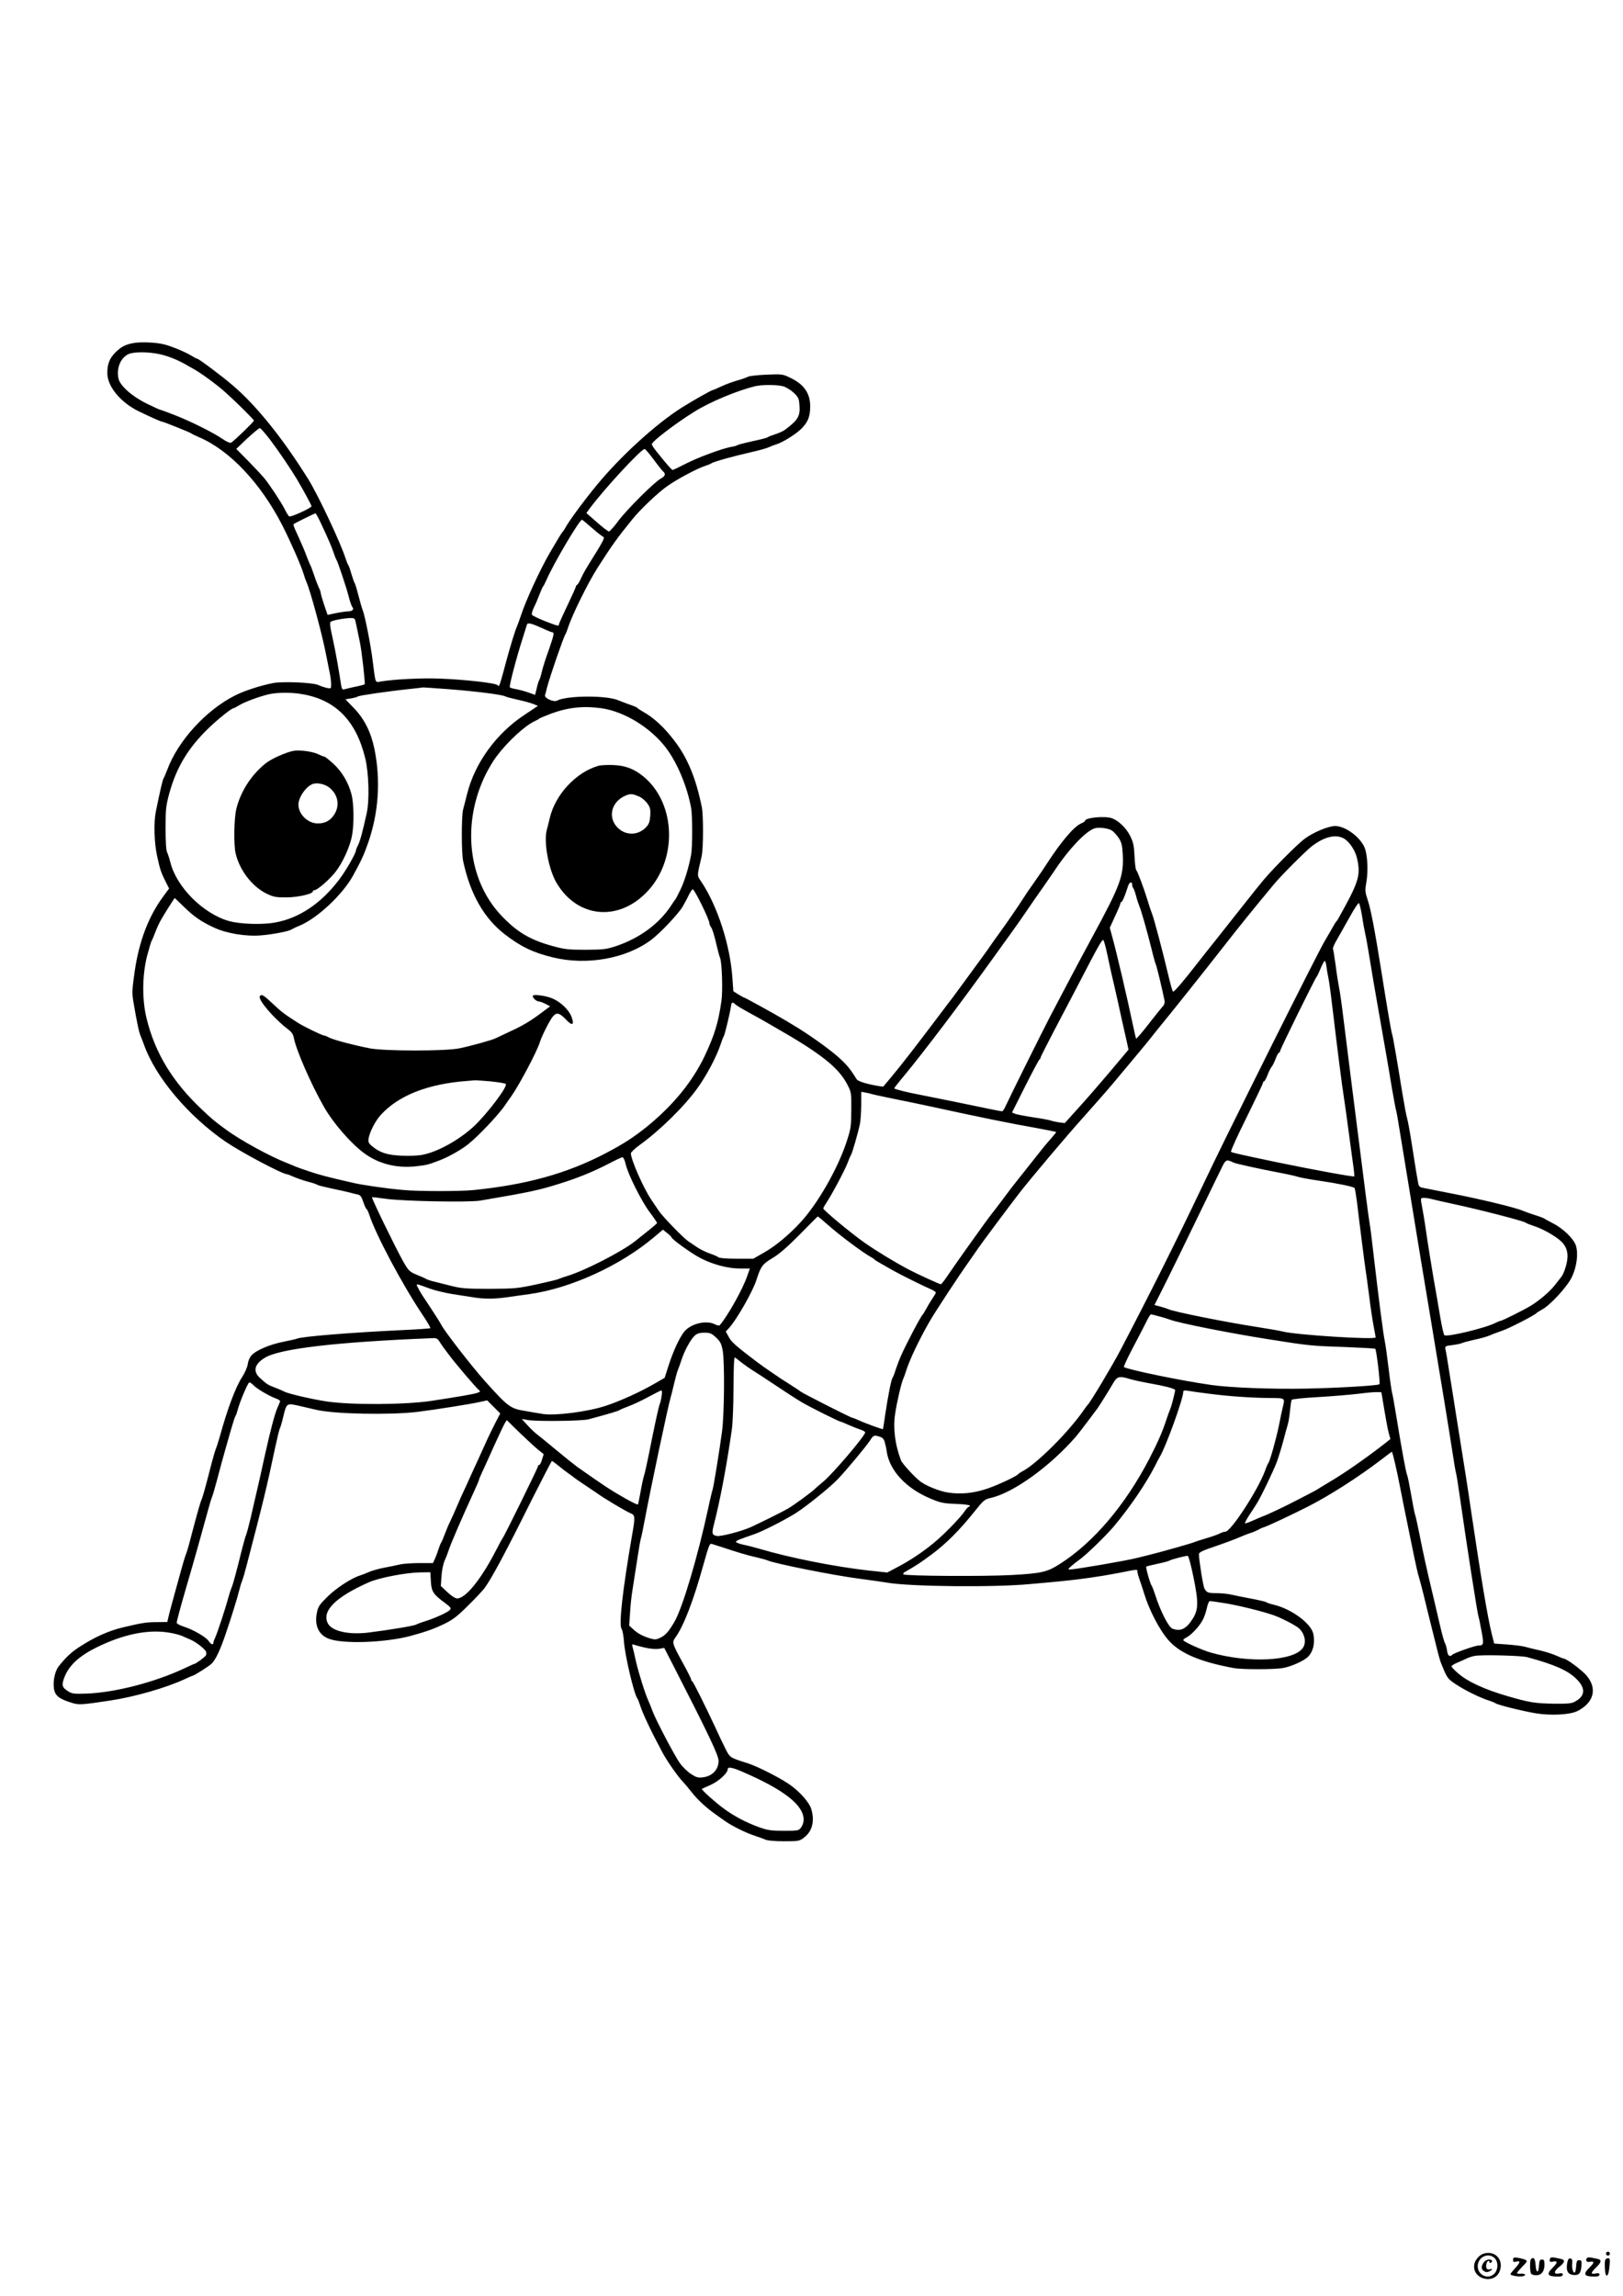<?xml version="1.0" standalone="no"?>
<!DOCTYPE svg PUBLIC "-//W3C//DTD SVG 20010904//EN"
 "http://www.w3.org/TR/2001/REC-SVG-20010904/DTD/svg10.dtd">
<svg version="1.0" xmlns="http://www.w3.org/2000/svg"
 width="1240pt" height="1754pt" viewBox="0 0 1240 1754"
 preserveAspectRatio="xMidYMid meet">

<g transform="translate(0,1754) scale(0.1,-0.1)"
fill="#000000" stroke="none">
<path d="M1030 14921 c-68 -10 -104 -28 -153 -78 -41 -43 -57 -85 -57 -153 0
-102 100 -223 240 -292 87 -42 167 -78 175 -78 11 0 220 -84 225 -90 3 -3 29
-16 59 -29 236 -100 473 -352 639 -676 67 -133 141 -302 162 -370 6 -22 16
-49 21 -60 27 -58 112 -369 144 -525 13 -63 28 -139 34 -169 6 -29 11 -69 11
-88 0 -34 -1 -34 -32 -28 -18 4 -49 14 -68 23 -44 19 -274 28 -345 14 -100
-20 -222 -60 -290 -95 -221 -111 -436 -347 -517 -567 -12 -30 -24 -59 -28 -65
-7 -9 -27 -95 -60 -258 -16 -80 -12 -234 10 -334 22 -103 30 -127 66 -199 l26
-51 -47 -64 c-111 -151 -183 -341 -216 -570 -20 -140 -21 -164 -10 -230 28
-165 43 -235 56 -264 7 -16 18 -46 25 -65 89 -250 340 -547 625 -742 121 -82
434 -248 469 -248 4 0 26 -9 49 -19 23 -10 71 -27 107 -37 36 -9 70 -20 75
-25 6 -4 55 -16 110 -28 55 -11 116 -25 135 -30 19 -6 47 -12 62 -15 21 -5 30
-16 43 -56 9 -27 20 -52 25 -55 5 -3 14 -22 21 -43 50 -154 252 -533 407 -765
36 -53 63 -100 60 -103 -3 -2 -97 -9 -209 -14 -389 -18 -784 -50 -810 -66 -4
-2 -50 -13 -102 -23 -106 -21 -210 -65 -245 -104 -14 -14 -26 -43 -29 -67 -3
-24 -22 -66 -43 -99 -50 -76 -113 -245 -171 -456 -11 -38 -24 -79 -29 -90 -5
-11 -20 -63 -34 -115 -48 -189 -67 -255 -76 -275 -9 -19 -31 -96 -86 -305 -13
-52 -29 -104 -34 -115 -5 -11 -21 -63 -35 -115 -14 -52 -37 -135 -51 -185 -14
-49 -32 -118 -41 -152 l-15 -63 -77 -1 c-80 0 -113 -5 -253 -38 -116 -27 -224
-75 -345 -154 -58 -38 -102 -79 -154 -145 -23 -29 -39 -85 -39 -136 0 -83 27
-110 147 -146 46 -14 74 -12 279 19 194 29 437 99 581 167 28 13 54 24 56 24
10 0 122 71 143 91 30 28 65 101 107 224 41 120 92 283 107 345 6 25 15 54 20
65 5 11 21 65 35 120 124 474 152 589 219 905 15 69 30 132 35 140 4 8 16 47
25 87 26 107 25 106 126 83 47 -11 105 -24 130 -30 141 -32 565 -40 770 -15
136 17 403 59 478 76 l54 12 50 -50 50 -50 -39 -75 c-21 -41 -50 -101 -65
-134 -14 -32 -40 -89 -57 -126 -17 -38 -45 -98 -62 -135 -16 -38 -39 -86 -49
-108 -11 -22 -36 -78 -56 -125 -20 -47 -45 -103 -56 -125 -11 -22 -29 -65 -40
-95 -11 -30 -24 -59 -28 -65 -4 -5 -13 -28 -20 -50 -7 -22 -19 -55 -27 -72
l-15 -33 -104 0 c-57 0 -123 -5 -146 -10 -24 -6 -78 -17 -121 -25 -42 -8 -96
-23 -120 -34 -23 -10 -53 -22 -67 -26 -63 -19 -180 -95 -246 -160 -64 -63 -73
-76 -83 -125 -19 -95 12 -165 86 -196 102 -44 432 -33 628 19 117 32 177 53
250 88 72 34 102 56 189 142 57 56 115 118 129 137 55 76 160 271 362 678 81
160 149 292 152 292 3 0 26 -17 52 -38 25 -21 62 -49 81 -62 19 -13 37 -27 40
-30 3 -3 39 -27 80 -55 41 -27 79 -53 85 -57 52 -39 228 -144 268 -160 29 -12
30 -31 7 -160 -74 -429 -104 -695 -80 -723 6 -8 14 -49 17 -92 6 -102 77 -405
103 -438 4 -5 13 -28 20 -50 20 -64 82 -195 173 -365 32 -60 116 -181 154
-220 14 -14 46 -53 73 -87 44 -55 108 -114 181 -165 13 -10 43 -31 66 -47 56
-40 166 -94 233 -115 30 -10 66 -23 79 -29 14 -7 71 -12 141 -12 113 0 118 1
154 29 62 47 82 126 54 218 -14 47 -81 125 -155 179 -67 50 -250 144 -328 169
-142 45 -137 43 -172 111 -18 35 -53 109 -78 164 -78 167 -169 350 -177 353
-5 2 -8 8 -8 14 0 6 -29 63 -64 127 -81 148 -83 154 -56 192 64 89 138 281
215 559 42 149 47 162 64 156 9 -3 39 -12 66 -21 133 -44 206 -66 270 -80 39
-9 79 -20 90 -25 53 -24 513 -116 705 -140 85 -11 180 -25 210 -30 173 -30
819 -37 1095 -10 50 4 144 13 210 19 166 16 307 36 460 65 156 31 145 30 145
9 1 -10 8 -36 16 -58 8 -22 24 -69 34 -103 39 -130 119 -284 188 -362 89 -100
239 -164 497 -212 66 -12 317 -12 381 1 59 11 149 51 182 80 43 38 61 106 46
180 -16 79 -165 189 -299 222 -27 6 -55 15 -60 20 -6 4 -60 17 -120 28 -61 12
-129 25 -153 31 -23 5 -70 10 -105 10 -67 0 -78 4 -95 36 -10 18 -42 220 -42
262 0 14 29 28 128 61 70 24 150 54 177 66 28 12 68 28 90 35 22 7 49 19 60
25 11 7 31 16 45 20 26 8 200 89 332 156 162 82 384 224 556 355 45 35 84 64
86 64 5 0 37 -136 62 -265 13 -66 36 -185 53 -265 16 -80 41 -201 55 -269 14
-68 30 -138 36 -155 5 -17 22 -78 36 -136 25 -105 50 -203 99 -400 14 -58 30
-114 35 -125 5 -11 16 -38 25 -60 9 -21 23 -48 33 -58 39 -44 209 -136 307
-167 22 -7 45 -16 51 -21 15 -12 203 -59 304 -76 118 -20 266 -12 323 17 127
65 153 175 65 275 -37 41 -150 125 -170 125 -4 0 -31 11 -60 24 -29 13 -87 31
-128 40 -41 9 -91 21 -110 27 -19 5 -80 13 -135 17 l-99 7 -19 75 c-32 129
-83 436 -157 935 -27 187 -55 364 -114 730 -13 83 -35 224 -50 315 -14 91 -28
177 -32 191 -5 26 -3 27 52 34 32 4 64 11 73 15 9 5 52 16 96 26 44 9 98 24
120 34 22 10 64 25 92 35 50 16 252 120 263 135 3 4 20 15 39 25 61 31 193
173 229 247 39 80 52 181 32 244 -17 52 -100 132 -175 169 -33 17 -62 33 -65
36 -3 3 -36 16 -75 28 -38 12 -79 27 -90 32 -53 24 -342 94 -585 140 -85 17
-167 33 -182 36 -21 4 -29 12 -33 37 -3 17 -10 58 -16 91 -5 33 -21 130 -34
215 -13 85 -29 171 -35 190 -6 19 -21 103 -35 185 -44 273 -73 440 -79 455 -6
15 -35 183 -86 505 -47 293 -76 446 -100 519 -21 63 -22 73 -10 142 13 77 9
183 -9 245 -25 84 -147 179 -230 179 -52 0 -169 -49 -234 -98 -54 -40 -232
-219 -308 -308 -24 -28 -98 -120 -164 -204 -66 -84 -156 -198 -200 -253 -44
-54 -107 -135 -141 -178 -114 -147 -186 -231 -192 -224 -4 4 -17 48 -29 98
-51 215 -118 468 -133 502 -5 11 -20 56 -33 100 -30 97 -74 214 -86 229 -5 6
-11 55 -13 108 -4 81 -10 106 -34 154 -29 58 -88 115 -137 133 -53 20 -207 5
-207 -19 0 -4 -13 -13 -29 -20 -54 -22 -153 -138 -263 -308 -27 -42 -33 -51
-100 -147 -35 -49 -72 -104 -83 -122 -28 -45 -126 -188 -183 -266 -26 -35 -54
-75 -62 -87 -8 -13 -44 -63 -80 -112 -96 -132 -198 -270 -215 -293 -9 -11 -58
-76 -110 -145 -185 -245 -276 -362 -360 -463 l-57 -68 -42 6 c-84 14 -151 35
-161 51 -50 81 -79 116 -150 178 -72 62 -227 172 -327 231 -18 11 -53 32 -78
47 -69 41 -299 168 -305 168 -3 0 -23 11 -44 24 l-38 24 -7 99 c-17 252 -113
550 -238 738 -34 50 -34 34 3 195 13 58 14 310 1 375 -45 221 -108 374 -209
506 -77 102 -159 178 -243 224 -19 11 -38 23 -41 28 -3 4 -32 16 -65 27 -32
12 -68 25 -79 30 -84 39 -394 38 -469 -2 -26 -14 -98 19 -92 41 3 9 10 36 16
61 22 84 126 385 140 405 4 6 13 28 20 50 30 95 151 340 224 455 110 172 148
226 269 375 56 70 193 201 262 249 73 53 229 136 290 156 22 7 45 16 51 21 13
11 167 54 304 85 58 13 119 30 135 38 17 8 41 17 55 21 52 16 152 79 195 122
49 51 65 91 65 170 0 97 -46 165 -146 214 -63 31 -65 32 -186 27 -68 -3 -132
-10 -143 -16 -11 -6 -47 -19 -80 -28 -33 -9 -88 -29 -122 -45 -34 -16 -65 -29
-68 -29 -9 0 -161 -86 -235 -133 -201 -127 -473 -376 -654 -597 -100 -122
-211 -273 -236 -321 -7 -13 -16 -26 -19 -29 -7 -5 -35 -51 -98 -159 -76 -130
-187 -371 -224 -486 -11 -33 -24 -69 -29 -80 -13 -26 -55 -165 -86 -280 -25
-97 -46 -168 -51 -174 -1 -2 -8 1 -15 7 -19 15 -249 41 -433 48 -144 6 -354
-5 -457 -22 -43 -8 -38 -20 -61 161 -15 122 -58 338 -76 385 -6 14 -20 63 -32
110 -12 47 -25 90 -29 95 -4 6 -15 37 -25 70 -9 33 -20 65 -25 70 -4 6 -13 28
-20 50 -36 115 -206 476 -282 600 -194 312 -398 567 -582 723 -88 75 -258 202
-270 202 -4 0 -23 10 -44 23 -45 28 -152 72 -207 86 -60 15 -163 20 -225 12z
m192 -87 c63 -14 132 -42 193 -76 11 -7 40 -23 65 -37 55 -30 179 -121 240
-176 86 -77 220 -210 220 -218 0 -9 -152 -156 -175 -169 -6 -4 -35 8 -63 28
-77 52 -244 135 -364 182 -59 23 -110 42 -114 42 -4 0 -50 21 -103 47 -111 54
-204 136 -216 192 -17 79 17 160 79 187 42 18 153 17 238 -2z m4762 -245 c21
-6 57 -28 79 -48 36 -34 41 -44 45 -94 7 -86 -10 -114 -109 -189 -12 -10 -45
-25 -73 -34 -28 -9 -55 -20 -61 -24 -5 -5 -57 -18 -115 -30 -58 -13 -109 -26
-115 -30 -5 -4 -28 -11 -50 -14 -71 -13 -257 -82 -349 -130 -49 -25 -93 -46
-97 -46 -7 0 -45 43 -131 151 -15 19 -28 40 -28 46 0 20 181 159 325 248 119
75 329 162 465 195 51 12 169 12 214 -1z m-3918 -411 c66 -88 156 -221 202
-298 50 -84 112 -199 112 -207 0 -13 -158 -85 -170 -78 -6 3 -22 29 -35 56
-29 56 -115 187 -158 239 -16 19 -70 77 -120 128 l-92 93 84 80 c47 43 90 79
96 79 6 0 43 -42 81 -92z m2928 -148 c32 -44 65 -85 72 -91 22 -18 16 -37 -16
-54 -47 -24 -260 -236 -325 -323 -33 -45 -66 -81 -72 -82 -7 0 -49 32 -93 71
l-80 70 27 37 c110 148 391 452 418 452 6 0 36 -36 69 -80z m-2542 -487 c60
-128 84 -186 98 -228 7 -22 16 -44 20 -50 11 -16 77 -214 95 -285 9 -36 21
-70 27 -77 15 -19 0 -33 -35 -33 -18 -1 -59 -7 -93 -14 l-61 -13 -27 78 c-14
43 -26 84 -26 91 0 7 -6 25 -14 39 -7 15 -24 58 -36 95 -13 38 -26 74 -30 79
-3 6 -15 33 -25 60 -17 47 -42 105 -87 203 -11 24 -18 45 -15 48 5 6 160 82
167 83 3 1 22 -34 42 -76z m2072 -37 c40 -35 79 -65 87 -68 10 -3 -5 -34 -51
-109 -90 -144 -98 -158 -122 -209 -11 -25 -25 -46 -29 -48 -5 -2 -9 -7 -9 -12
0 -5 -29 -70 -65 -145 -36 -75 -65 -140 -65 -145 0 -15 -7 -13 -108 26 -51 20
-96 42 -98 49 -3 7 4 33 16 57 12 23 31 68 42 98 12 30 24 57 27 60 4 3 15 25
26 50 55 126 252 460 272 460 2 0 37 -29 77 -64z m-1809 -708 c3 -13 10 -44
15 -70 6 -27 14 -68 19 -91 14 -62 43 -319 37 -324 -3 -3 -36 -12 -73 -19 -37
-8 -75 -17 -84 -20 -13 -3 -18 4 -22 28 -19 124 -39 234 -52 298 -9 41 -21 99
-27 128 -7 33 -8 56 -2 62 10 10 98 27 151 29 26 1 34 -4 38 -21z m1431 -58
c35 -17 69 -30 74 -30 17 0 11 -25 -28 -137 -22 -59 -45 -133 -52 -163 -7 -30
-16 -59 -20 -65 -4 -5 -13 -33 -19 -61 l-13 -52 -53 19 c-29 10 -71 21 -94 25
-23 4 -43 10 -46 14 -6 10 49 221 100 380 15 47 29 91 31 99 5 17 34 10 120
-29z m-713 -465 c205 -16 401 -41 426 -54 9 -5 52 -16 96 -26 44 -9 97 -24
118 -32 l37 -15 -102 -68 c-216 -142 -380 -368 -439 -604 -11 -44 -25 -99 -31
-121 -13 -50 -13 -334 1 -395 54 -250 158 -432 315 -555 124 -96 219 -142 373
-179 257 -62 555 -9 746 133 66 48 207 197 241 253 14 24 36 64 48 90 13 26
27 46 31 45 16 -5 127 -232 127 -260 0 -7 6 -22 14 -32 8 -11 24 -63 36 -115
12 -52 26 -106 32 -119 14 -38 21 -248 10 -326 -24 -168 -52 -258 -125 -415
-94 -200 -243 -382 -444 -546 -104 -83 -176 -130 -313 -202 -297 -156 -608
-242 -1015 -283 -102 -10 -424 -10 -535 1 -119 10 -314 38 -385 55 -196 45
-249 59 -330 86 -49 16 -99 34 -110 39 -11 5 -42 18 -70 29 -121 47 -352 173
-458 252 -88 64 -109 82 -185 154 -223 210 -358 432 -422 695 -35 143 -34 326
3 475 16 60 32 114 36 120 4 5 16 33 26 60 10 28 29 70 43 95 27 48 104 170
107 170 1 0 30 -28 66 -63 78 -77 135 -117 233 -162 94 -45 245 -70 361 -60
81 6 212 31 230 44 6 4 34 18 64 30 136 57 327 236 407 380 63 114 85 162 117
254 80 229 96 478 48 715 -27 130 -77 230 -157 313 l-65 67 43 7 c24 4 48 11
53 15 10 8 248 42 405 58 47 5 89 10 93 11 5 0 95 -6 200 -14z m-1133 -36
c260 -41 419 -200 490 -489 28 -113 34 -326 11 -425 -32 -144 -51 -213 -65
-240 -9 -17 -16 -34 -16 -39 0 -23 -78 -159 -131 -228 -139 -182 -306 -293
-488 -325 -98 -18 -264 -12 -347 10 -200 55 -406 260 -453 452 -7 28 -18 61
-24 74 -8 15 -12 84 -12 185 0 145 3 171 28 264 55 201 145 350 303 502 73 70
173 150 188 150 4 0 23 10 44 23 45 28 180 76 242 87 67 11 157 11 230 -1z
m2295 -109 c174 -25 373 -146 492 -301 86 -113 162 -293 193 -459 11 -59 11
-302 0 -360 -18 -98 -52 -207 -83 -269 -17 -36 -34 -68 -37 -71 -3 -3 -17 -23
-31 -45 -92 -141 -240 -250 -419 -311 -78 -26 -97 -28 -235 -29 -133 0 -161 3
-251 28 -175 47 -279 110 -399 239 -251 269 -297 703 -114 1073 22 44 59 107
84 139 84 112 219 236 292 268 15 7 30 15 33 19 3 3 44 20 91 38 131 48 247
60 384 41z m3900 -934 c14 -9 37 -35 52 -57 22 -34 27 -55 31 -125 9 -165 -18
-236 -234 -634 -55 -102 -136 -252 -179 -335 -43 -82 -107 -204 -142 -270 -61
-117 -300 -598 -339 -682 -10 -24 -23 -43 -29 -42 -5 0 -53 9 -105 20 -195 41
-389 80 -510 104 -106 20 -196 42 -208 51 -2 1 32 45 75 96 151 182 436 559
683 903 52 72 119 165 149 207 31 43 81 114 111 159 30 44 85 124 123 177 37
53 73 106 80 116 111 169 246 311 312 329 34 10 103 0 130 -17z m1779 -65 c41
-28 83 -93 95 -152 28 -127 12 -177 -142 -452 -6 -12 -15 -24 -18 -27 -4 -3
-16 -23 -28 -45 -12 -22 -40 -69 -61 -105 -22 -36 -201 -389 -399 -785 -330
-663 -413 -830 -546 -1110 -194 -407 -391 -801 -615 -1229 -63 -120 -231 -401
-249 -416 -3 -3 -17 -21 -30 -40 -117 -170 -360 -412 -471 -470 -14 -7 -27
-16 -30 -20 -11 -16 -150 -81 -233 -110 -105 -36 -206 -47 -305 -31 -65 10
-164 50 -210 84 -44 33 -140 138 -149 163 -45 119 -61 245 -44 354 12 84 48
239 61 265 5 11 17 43 25 70 27 83 97 231 178 372 41 71 223 349 304 462 29
42 59 84 66 95 18 28 242 328 317 425 88 113 363 439 491 581 91 102 175 197
231 264 134 160 264 316 279 336 10 14 43 54 72 90 85 103 340 423 482 605
113 145 232 293 388 480 55 67 242 254 290 291 99 76 189 95 251 55z m-1624
-349 c0 -10 4 -22 9 -27 4 -6 14 -32 21 -60 7 -27 19 -63 26 -80 14 -34 53
-169 91 -320 13 -55 28 -109 33 -120 8 -17 48 -184 67 -277 3 -17 -1 -33 -14
-46 -10 -11 -58 -71 -108 -135 -49 -64 -92 -113 -95 -111 -2 3 -14 53 -26 112
-40 192 -127 564 -159 676 l-16 59 40 88 c23 48 41 92 41 98 0 6 4 11 8 11 4
0 16 24 27 53 10 28 22 62 26 75 10 26 29 29 29 4z m1756 -238 c7 -49 18 -109
24 -134 6 -25 22 -113 35 -195 13 -83 38 -229 55 -325 59 -335 89 -506 114
-660 15 -85 29 -162 32 -170 3 -8 17 -85 30 -170 14 -85 39 -236 55 -335 16
-99 43 -261 59 -360 34 -208 66 -404 110 -665 98 -589 147 -888 175 -1070 13
-85 26 -164 30 -175 3 -11 17 -96 30 -190 52 -364 131 -869 140 -900 4 -11 15
-63 24 -115 19 -100 17 -109 -24 -110 -26 0 -186 -57 -199 -70 -20 -20 -34 -9
-40 30 -3 23 -11 49 -16 58 -6 9 -22 67 -36 127 -14 61 -39 166 -55 235 -49
204 -78 337 -104 470 -14 69 -29 139 -35 155 -5 17 -18 86 -30 155 -12 69 -25
134 -30 145 -9 20 -43 206 -85 465 -13 80 -26 152 -29 160 -3 8 -15 89 -26
180 -11 91 -24 188 -30 215 -12 56 -47 328 -85 655 -13 118 -27 226 -30 240
-6 28 -41 298 -85 650 -16 129 -43 339 -59 465 -16 127 -41 325 -55 440 -14
116 -30 230 -36 255 -5 25 -17 98 -25 163 -9 64 -18 123 -21 130 -2 7 12 39
32 72 19 33 63 111 97 172 34 62 65 109 70 104 4 -4 15 -48 23 -97z m-1948
-286 c12 -57 35 -164 53 -238 17 -74 44 -193 59 -265 16 -71 34 -153 41 -182
l11 -51 -142 -169 c-78 -92 -188 -219 -244 -280 l-101 -112 -40 5 c-22 3 -51
9 -65 14 -14 5 -74 16 -135 25 -60 9 -122 21 -137 26 l-26 11 101 201 c56 111
105 204 110 205 4 2 7 8 7 13 0 5 46 95 101 201 117 222 187 356 271 518 71
136 97 180 107 180 4 0 17 -46 29 -102z m1677 -105 c3 -27 11 -68 16 -93 5
-25 21 -144 35 -265 29 -247 68 -557 84 -655 6 -36 19 -132 30 -215 11 -82 27
-199 35 -259 9 -60 14 -110 12 -112 -6 -6 -310 50 -577 105 -296 62 -359 76
-365 83 -4 4 49 122 119 262 69 140 126 260 126 266 0 5 3 10 8 10 4 0 16 21
26 48 10 26 24 54 31 62 7 8 21 36 31 62 10 27 22 48 27 48 4 0 7 5 7 11 0 13
270 561 280 569 4 3 17 31 30 63 13 31 27 57 31 57 4 0 11 -21 14 -47z m-4520
-282 c3 -6 47 -33 98 -61 50 -28 99 -55 107 -59 8 -5 49 -28 90 -52 363 -207
497 -313 565 -446 29 -56 30 -62 29 -193 -1 -128 -3 -141 -38 -248 -68 -203
-217 -464 -348 -607 -89 -97 -192 -183 -284 -235 l-79 -45 -126 0 c-78 0 -131
4 -140 11 -8 6 -36 19 -64 28 -27 9 -70 30 -95 46 -25 17 -56 38 -70 47 -40
27 -196 188 -227 234 -15 23 -41 60 -56 83 -60 88 -157 308 -157 356 0 8 31
38 69 65 155 112 342 296 441 435 69 95 146 242 175 331 10 30 21 59 25 64 7
9 48 179 55 230 4 26 4 25 14 25 6 0 12 -4 16 -9z m1045 -688 c8 -3 78 -18
155 -34 77 -15 205 -42 285 -59 385 -84 625 -133 820 -167 80 -15 147 -28 149
-30 2 -1 -16 -24 -40 -51 -24 -27 -54 -62 -66 -78 -13 -16 -66 -83 -118 -149
-53 -66 -102 -129 -111 -140 -8 -11 -44 -58 -79 -105 -35 -47 -72 -95 -82
-107 -35 -44 -269 -372 -335 -470 -23 -35 -46 -63 -50 -63 -10 0 -171 74 -243
111 -108 57 -248 142 -345 210 -103 73 -310 245 -310 258 0 5 10 23 23 42 41
61 143 253 162 304 10 28 22 55 26 61 9 11 54 168 69 239 5 22 9 86 10 142 l0
103 33 -6 c17 -3 39 -8 47 -11z m-1880 -535 c19 -81 121 -284 184 -368 31 -41
56 -78 56 -82 0 -5 -39 -37 -170 -141 -98 -77 -377 -221 -510 -262 -30 -9 -64
-21 -75 -26 -11 -5 -87 -23 -170 -41 -141 -30 -162 -32 -355 -33 -181 0 -216
3 -295 23 -49 12 -110 28 -135 34 -25 6 -50 15 -55 19 -6 4 -35 17 -65 29 -60
24 -68 31 -110 105 -60 107 -244 485 -238 490 2 1 48 -4 103 -12 133 -19 637
-29 725 -14 386 66 442 78 611 131 140 44 249 89 366 149 53 28 102 51 109 51
7 0 18 -24 24 -52z m4645 11 c21 -9 187 -46 360 -79 55 -10 114 -24 130 -29
17 -6 93 -20 170 -31 141 -21 252 -44 264 -55 3 -4 11 -50 18 -103 22 -186 63
-507 67 -527 2 -11 14 -96 26 -190 11 -93 28 -202 36 -242 8 -40 14 -75 14
-79 0 -20 -613 19 -710 45 -19 5 -109 21 -200 35 -233 36 -635 116 -675 136
-11 5 -39 14 -62 20 l-43 11 54 107 c53 104 168 339 459 940 32 66 36 68 92
41z m1520 -280 c22 -6 90 -21 150 -34 206 -44 543 -131 560 -144 5 -5 34 -16
64 -26 69 -22 167 -78 209 -118 54 -52 62 -118 26 -219 -7 -21 -18 -43 -24
-50 -5 -7 -28 -36 -50 -64 -39 -50 -118 -118 -189 -161 -48 -29 -216 -113
-227 -113 -5 0 -22 -7 -38 -15 -77 -40 -374 -111 -391 -94 -5 6 -20 69 -32
142 -12 73 -36 211 -53 307 -16 96 -41 249 -54 340 -13 91 -29 184 -34 207 -5
23 -7 44 -4 48 8 8 43 6 87 -6z m-4604 -209 c83 -73 257 -202 311 -231 13 -7
25 -15 28 -19 3 -4 23 -17 45 -29 22 -13 67 -38 100 -57 61 -34 232 -119 293
-145 17 -8 32 -18 32 -22 0 -5 -13 -27 -29 -50 -15 -23 -36 -58 -46 -77 -10
-19 -21 -37 -24 -40 -14 -10 -124 -219 -169 -320 -11 -25 -28 -70 -38 -100 -9
-30 -20 -59 -25 -65 -10 -13 -33 -131 -55 -275 -9 -63 -17 -116 -18 -117 -3
-3 -138 46 -183 67 -24 11 -46 20 -51 20 -11 0 -379 187 -395 200 -6 6 -46 32
-87 58 -67 41 -190 126 -245 167 -163 124 -197 153 -217 192 l-23 42 26 28
c57 62 182 281 209 368 32 101 46 120 122 165 52 31 112 83 208 180 74 75 136
138 138 138 1 1 43 -34 93 -78z m-1211 -81 c0 -14 160 -129 225 -161 96 -49
209 -78 300 -78 l74 0 -20 -57 c-34 -100 -147 -302 -210 -376 -4 -5 -20 -2
-37 7 -68 35 -191 3 -238 -61 -37 -50 -80 -144 -114 -248 l-32 -100 -73 -42
c-105 -62 -266 -135 -375 -171 -138 -46 -390 -78 -482 -63 -37 6 -98 16 -135
23 -114 18 -131 31 -308 228 -104 116 -318 393 -335 433 -4 10 -84 134 -140
217 -9 14 -25 40 -34 59 -21 39 -27 40 90 -3 39 -14 115 -32 170 -41 54 -8
127 -20 160 -25 77 -13 166 -13 252 0 37 5 118 16 179 25 314 44 693 218 948
433 l70 59 32 -26 c18 -14 33 -29 33 -32z m3728 -605 c32 -8 68 -20 82 -25 68
-26 463 -104 750 -149 308 -49 327 -51 571 -59 130 -5 241 -11 246 -14 9 -6
40 -264 32 -271 -11 -10 -307 -28 -549 -33 -268 -6 -595 7 -739 28 -230 33
-617 113 -664 136 -4 3 27 70 70 151 43 81 89 171 103 199 14 29 29 53 33 53
5 0 34 -7 65 -16z m-3387 -161 c34 -33 41 -47 51 -103 15 -91 12 -471 -5 -610
-18 -137 -65 -429 -73 -450 -3 -8 -19 -73 -34 -145 -81 -374 -196 -759 -258
-865 -43 -73 -68 -101 -103 -118 -36 -18 -44 -18 -83 -7 -58 18 -95 38 -130
71 l-29 27 7 101 c3 56 11 126 16 156 5 30 21 132 35 225 14 94 28 177 32 185
3 8 16 71 29 140 45 241 180 879 199 940 3 8 14 53 25 100 11 47 24 94 29 105
5 11 17 45 27 75 22 70 70 158 102 188 19 16 37 22 74 22 43 0 54 -5 89 -37z
m-2114 -30 c10 -16 21 -32 25 -38 4 -5 24 -32 45 -60 45 -62 210 -256 231
-272 13 -11 12 -14 -9 -22 -21 -9 -150 -31 -354 -62 -202 -30 -606 -32 -795
-5 -110 16 -299 60 -326 75 -11 6 -43 20 -72 31 -56 21 -65 27 -118 76 -53 50
-40 104 39 152 112 70 549 121 1279 150 31 2 41 -3 55 -25z m2312 -164 c25
-19 59 -43 77 -54 19 -11 98 -63 176 -115 79 -53 170 -112 203 -131 60 -36
287 -149 298 -149 4 0 30 -11 59 -24 29 -13 70 -29 91 -36 20 -6 37 -16 37
-22 0 -25 -244 -312 -318 -374 -31 -26 -61 -52 -67 -58 -18 -20 -159 -123
-205 -150 -41 -24 -213 -109 -285 -142 -69 -31 -231 -73 -258 -67 -38 8 -41
18 -21 94 47 184 97 449 136 724 6 44 12 186 12 317 1 155 4 234 11 229 6 -4
30 -23 54 -42z m2967 -124 c27 -8 101 -24 164 -35 96 -17 162 -34 178 -46 4
-3 -27 -125 -38 -149 -5 -11 -18 -47 -29 -80 -28 -88 -64 -170 -131 -300 -183
-352 -426 -638 -680 -800 -100 -64 -139 -73 -367 -86 -209 -12 -818 -8 -831 5
-3 4 0 11 8 16 93 53 126 75 209 137 109 81 213 185 324 324 72 90 79 96 128
107 173 40 452 241 649 468 19 21 145 188 168 220 28 42 90 142 116 187 31 54
48 58 132 32z m-6700 -46 c23 -25 118 -82 168 -100 20 -7 36 -17 36 -21 0 -5
-9 -27 -20 -51 -20 -44 -54 -172 -96 -362 -22 -103 -48 -217 -109 -480 -14
-60 -30 -119 -35 -130 -5 -11 -20 -65 -34 -120 -39 -159 -66 -258 -76 -280 -5
-11 -17 -47 -26 -80 -23 -86 -82 -264 -99 -302 -8 -17 -15 -36 -15 -42 0 -19
-19 -12 -36 14 -20 30 -118 87 -191 110 -29 10 -53 22 -53 29 0 13 27 112 70
261 59 200 138 483 171 605 11 41 24 84 29 95 5 11 20 63 34 115 24 92 53 199
111 400 15 52 30 100 35 105 4 6 10 23 14 39 15 61 80 216 91 216 7 0 20 -9
31 -21z m3119 -81 c-3 -24 -10 -54 -16 -68 -9 -25 -38 -159 -84 -390 -14 -69
-29 -136 -34 -150 -5 -14 -17 -68 -26 -120 -9 -52 -19 -98 -21 -102 -3 -4 -46
17 -97 46 -114 65 -158 94 -367 241 -23 17 -96 75 -162 130 -66 55 -132 109
-147 120 -14 10 -46 41 -70 67 l-45 49 45 -8 c65 -12 417 -8 464 5 165 44 230
64 239 71 6 4 38 18 71 30 33 12 101 44 150 71 50 27 94 49 98 49 5 1 6 -18 2
-41z m4180 16 c152 -20 330 -32 468 -33 119 -1 115 2 97 -73 -6 -24 -19 -86
-29 -138 -21 -102 -68 -269 -80 -285 -5 -5 -16 -32 -26 -60 -54 -147 -261
-465 -303 -465 -10 0 -30 -7 -45 -15 -16 -8 -61 -24 -100 -35 -40 -12 -81 -25
-92 -30 -24 -10 -242 -72 -335 -95 -36 -9 -81 -20 -100 -25 -80 -21 -471 -88
-515 -89 -17 0 -16 3 11 27 17 15 44 36 60 47 50 35 198 178 262 253 125 149
247 328 318 467 13 28 29 57 34 65 46 74 180 445 180 496 0 13 7 15 38 10 20
-4 91 -14 157 -22z m1341 -121 c12 -73 27 -153 34 -179 l13 -46 -33 -27 c-139
-109 -317 -234 -435 -303 -44 -26 -85 -51 -90 -55 -6 -4 -35 -20 -65 -35 -30
-15 -80 -41 -110 -57 -56 -30 -227 -111 -235 -111 -2 0 -34 -14 -71 -30 -37
-17 -69 -29 -72 -26 -2 3 12 31 33 63 21 32 46 69 54 83 31 47 131 255 157
325 14 39 36 111 49 160 13 50 28 105 34 124 6 19 13 67 17 106 4 40 9 77 13
82 3 6 94 15 201 21 107 6 245 18 305 25 61 8 126 14 145 13 l34 -1 22 -132z
m-6467 -305 l45 -36 -13 -41 c-6 -23 -16 -41 -21 -41 -6 0 -10 -5 -10 -11 0
-11 -259 -538 -270 -549 -3 -3 -25 -43 -49 -90 -114 -222 -233 -370 -298 -370
-15 0 -44 19 -75 48 l-50 47 5 76 c3 43 13 94 25 120 11 24 23 55 27 69 12 43
113 276 199 462 20 43 36 81 36 85 0 4 9 25 19 47 11 23 52 113 91 201 40 88
79 171 87 184 l15 23 96 -94 c54 -52 117 -110 141 -130z m2650 58 c5 -17 13
-51 16 -76 22 -144 148 -279 331 -356 80 -34 100 -38 197 -42 59 -2 107 -8
107 -13 0 -5 -4 -9 -9 -9 -4 0 -20 -17 -33 -37 -27 -40 -124 -142 -198 -208
-81 -73 -193 -151 -293 -205 l-98 -52 -150 16 c-259 30 -594 96 -829 166 -36
10 -91 25 -123 31 -32 7 -56 17 -54 22 3 9 19 16 138 57 65 22 239 111 321
163 85 55 256 193 318 257 65 68 219 253 246 295 26 41 31 44 70 32 25 -7 36
-18 43 -41z m2359 -1032 c40 -195 39 -251 -8 -323 -48 -75 -91 -95 -152 -72
-30 11 -93 135 -133 261 -10 30 -21 60 -25 65 -13 17 -49 145 -42 149 4 2 43
11 87 21 44 9 85 20 90 24 14 9 128 39 140 36 6 -1 25 -73 43 -161z m-5826
-34 c4 -78 18 -99 111 -167 39 -29 46 -38 35 -50 -14 -18 -115 -64 -189 -87
-30 -9 -61 -21 -70 -26 -18 -10 -213 -42 -366 -61 -151 -18 -277 11 -308 70
-48 94 55 199 310 313 80 36 285 75 396 77 l77 1 4 -70z m6058 -165 c103 -16
291 -62 380 -93 62 -22 166 -76 194 -100 45 -41 59 -109 30 -150 -70 -101
-409 -118 -699 -37 -69 19 -215 85 -215 97 0 4 12 14 28 22 34 18 93 80 119
128 12 20 26 61 33 92 6 31 17 56 23 56 7 0 55 -7 107 -15z m-8060 -226 c35
-5 80 -17 100 -25 19 -9 50 -22 68 -30 41 -18 109 -71 116 -91 3 -8 3 -21 -1
-28 -7 -13 -78 -65 -88 -65 -3 0 -38 -16 -78 -35 -230 -107 -529 -184 -747
-192 -92 -3 -109 -1 -137 16 -51 32 -55 49 -28 116 36 87 114 158 245 222 204
100 391 138 550 112z m3639 -115 c37 -9 80 -12 105 -9 l41 7 74 -144 c265
-517 341 -677 341 -718 0 -69 -49 -119 -123 -127 -35 -4 -50 1 -89 27 -26 17
-64 54 -83 81 -38 51 -188 337 -211 402 -7 20 -20 52 -28 70 -26 55 -76 215
-97 305 -10 48 -22 98 -26 111 -5 21 -4 23 13 17 10 -4 48 -14 83 -22z m6741
-73 c209 -57 308 -101 373 -165 71 -69 70 -128 -3 -170 -31 -19 -51 -21 -170
-20 -138 2 -186 9 -350 57 -177 51 -311 113 -382 177 -27 23 -48 46 -48 51 0
6 21 19 48 30 26 11 57 25 69 31 12 6 39 15 60 19 49 10 358 3 403 -10z
m-5991 -878 c315 -137 462 -253 461 -365 0 -18 -9 -44 -20 -58 -18 -24 -23
-25 -132 -25 -99 0 -123 4 -193 29 -98 36 -191 85 -271 145 -63 47 -168 141
-162 146 2 1 31 15 66 30 63 28 132 91 132 121 0 20 38 13 119 -23z"/>
<path d="M1985 9930 c-16 -26 110 -173 216 -253 27 -20 39 -38 44 -65 17 -92
130 -351 230 -527 72 -126 207 -281 310 -356 109 -80 246 -114 393 -98 83 9
93 12 182 46 68 26 163 80 215 121 79 62 240 233 285 302 8 12 28 41 45 64 61
86 198 344 220 416 14 46 74 165 98 194 29 36 52 30 104 -25 46 -49 63 -38 39
25 -20 52 -80 110 -143 138 -52 23 -153 36 -153 20 0 -16 29 -42 48 -42 9 -1
32 -9 51 -19 l34 -18 -59 -44 c-87 -66 -148 -103 -249 -149 -49 -23 -98 -46
-108 -51 -24 -13 -186 -58 -277 -77 -106 -22 -570 -22 -685 0 -123 24 -277 65
-310 82 -16 9 -34 16 -39 16 -14 0 -156 69 -198 96 -105 67 -128 84 -194 147
-71 67 -87 76 -99 57z m1760 -650 c60 -6 114 -15 119 -20 18 -18 -145 -233
-248 -328 -112 -102 -273 -191 -387 -213 -33 -7 -104 -10 -162 -7 -110 5 -166
23 -227 75 -24 20 -28 30 -24 56 9 52 51 133 91 178 136 151 362 240 663 262
25 2 50 4 55 5 6 1 59 -3 120 -8z"/>
<path d="M2240 11804 c-59 -12 -164 -59 -209 -94 -111 -88 -194 -217 -226
-352 -17 -72 -20 -271 -5 -336 30 -129 126 -254 236 -308 52 -25 70 -29 149
-29 89 0 205 26 205 46 0 5 5 9 12 9 22 0 115 81 160 138 56 71 113 196 128
282 16 89 14 243 -5 314 -24 90 -72 171 -137 231 -33 30 -64 55 -69 55 -6 0
-28 9 -51 20 -42 20 -141 33 -188 24z m272 -277 c69 -51 87 -137 43 -207 -30
-48 -70 -70 -127 -70 -76 0 -148 70 -148 144 0 58 64 146 115 159 33 9 86 -3
117 -26z"/>
<path d="M4575 11691 c-173 -48 -333 -220 -375 -401 -7 -30 -16 -68 -21 -84
-28 -92 12 -311 76 -415 157 -260 462 -292 680 -72 242 242 234 678 -16 887
-72 60 -142 87 -234 90 -44 2 -93 -1 -110 -5z m315 -239 c19 -10 45 -33 58
-52 20 -29 23 -45 20 -93 -4 -46 -10 -63 -33 -87 -57 -60 -147 -64 -208 -10
-88 77 -61 205 53 253 38 16 55 14 110 -11z"/>
<path d="M12270 325 c0 -8 7 -15 15 -15 8 0 15 7 15 15 0 8 -7 15 -15 15 -8 0
-15 -7 -15 -15z"/>
<path d="M11330 323 c-28 -10 -59 -46 -65 -75 -27 -120 161 -167 196 -48 26
86 -46 154 -131 123z m90 -33 c28 -28 27 -87 -2 -117 -46 -49 -128 -14 -128
56 0 70 82 109 130 61z"/>
<path d="M11336 258 c-22 -30 -20 -55 4 -68 14 -8 26 -8 40 0 25 14 26 23 1
15 -22 -7 -32 13 -24 44 5 22 23 29 23 10 0 -5 5 -7 10 -4 18 11 10 25 -14 25
-14 0 -32 -10 -40 -22z"/>
<path d="M11560 278 c0 -17 4 -19 25 -14 34 9 31 -6 -10 -51 -19 -21 -35 -41
-35 -45 0 -10 62 -21 91 -16 35 5 24 23 -11 20 -17 -2 -30 0 -30 4 0 5 19 27
41 50 38 38 40 43 23 52 -11 5 -36 12 -56 15 -33 5 -38 3 -38 -15z"/>
<path d="M11846 293 c-3 -3 -6 -13 -6 -21 0 -10 7 -12 24 -8 38 9 38 -8 1 -44
-53 -52 -44 -70 36 -70 28 0 39 4 39 15 0 11 -8 13 -30 8 -42 -8 -40 18 5 53
41 31 45 52 10 59 -14 3 -36 7 -49 10 -12 2 -26 2 -30 -2z"/>
<path d="M12126 293 c-16 -17 -5 -35 19 -31 38 8 38 -5 0 -42 -53 -52 -44 -70
36 -70 28 0 39 4 39 15 0 11 -8 13 -30 8 -39 -7 -38 5 5 47 41 40 44 58 10 65
-14 3 -36 7 -49 10 -12 2 -26 2 -30 -2z"/>
<path d="M11697 283 c-9 -8 -9 -86 -1 -107 4 -10 18 -16 40 -16 41 0 64 29 64
82 0 31 -4 38 -19 38 -17 0 -20 -8 -23 -47 -4 -63 -22 -57 -26 7 -3 47 -16 63
-35 43z"/>
<path d="M11974 254 c-11 -59 4 -88 48 -92 43 -4 57 14 61 75 2 32 -1 38 -18
38 -17 0 -20 -8 -23 -47 -2 -27 -7 -48 -12 -48 -13 0 -22 36 -18 73 2 23 -1
33 -14 35 -12 2 -19 -6 -24 -34z"/>
<path d="M12264 276 c-3 -7 -4 -38 -2 -69 4 -77 28 -62 35 22 5 53 3 61 -11
61 -9 0 -19 -6 -22 -14z"/>
</g>
</svg>
